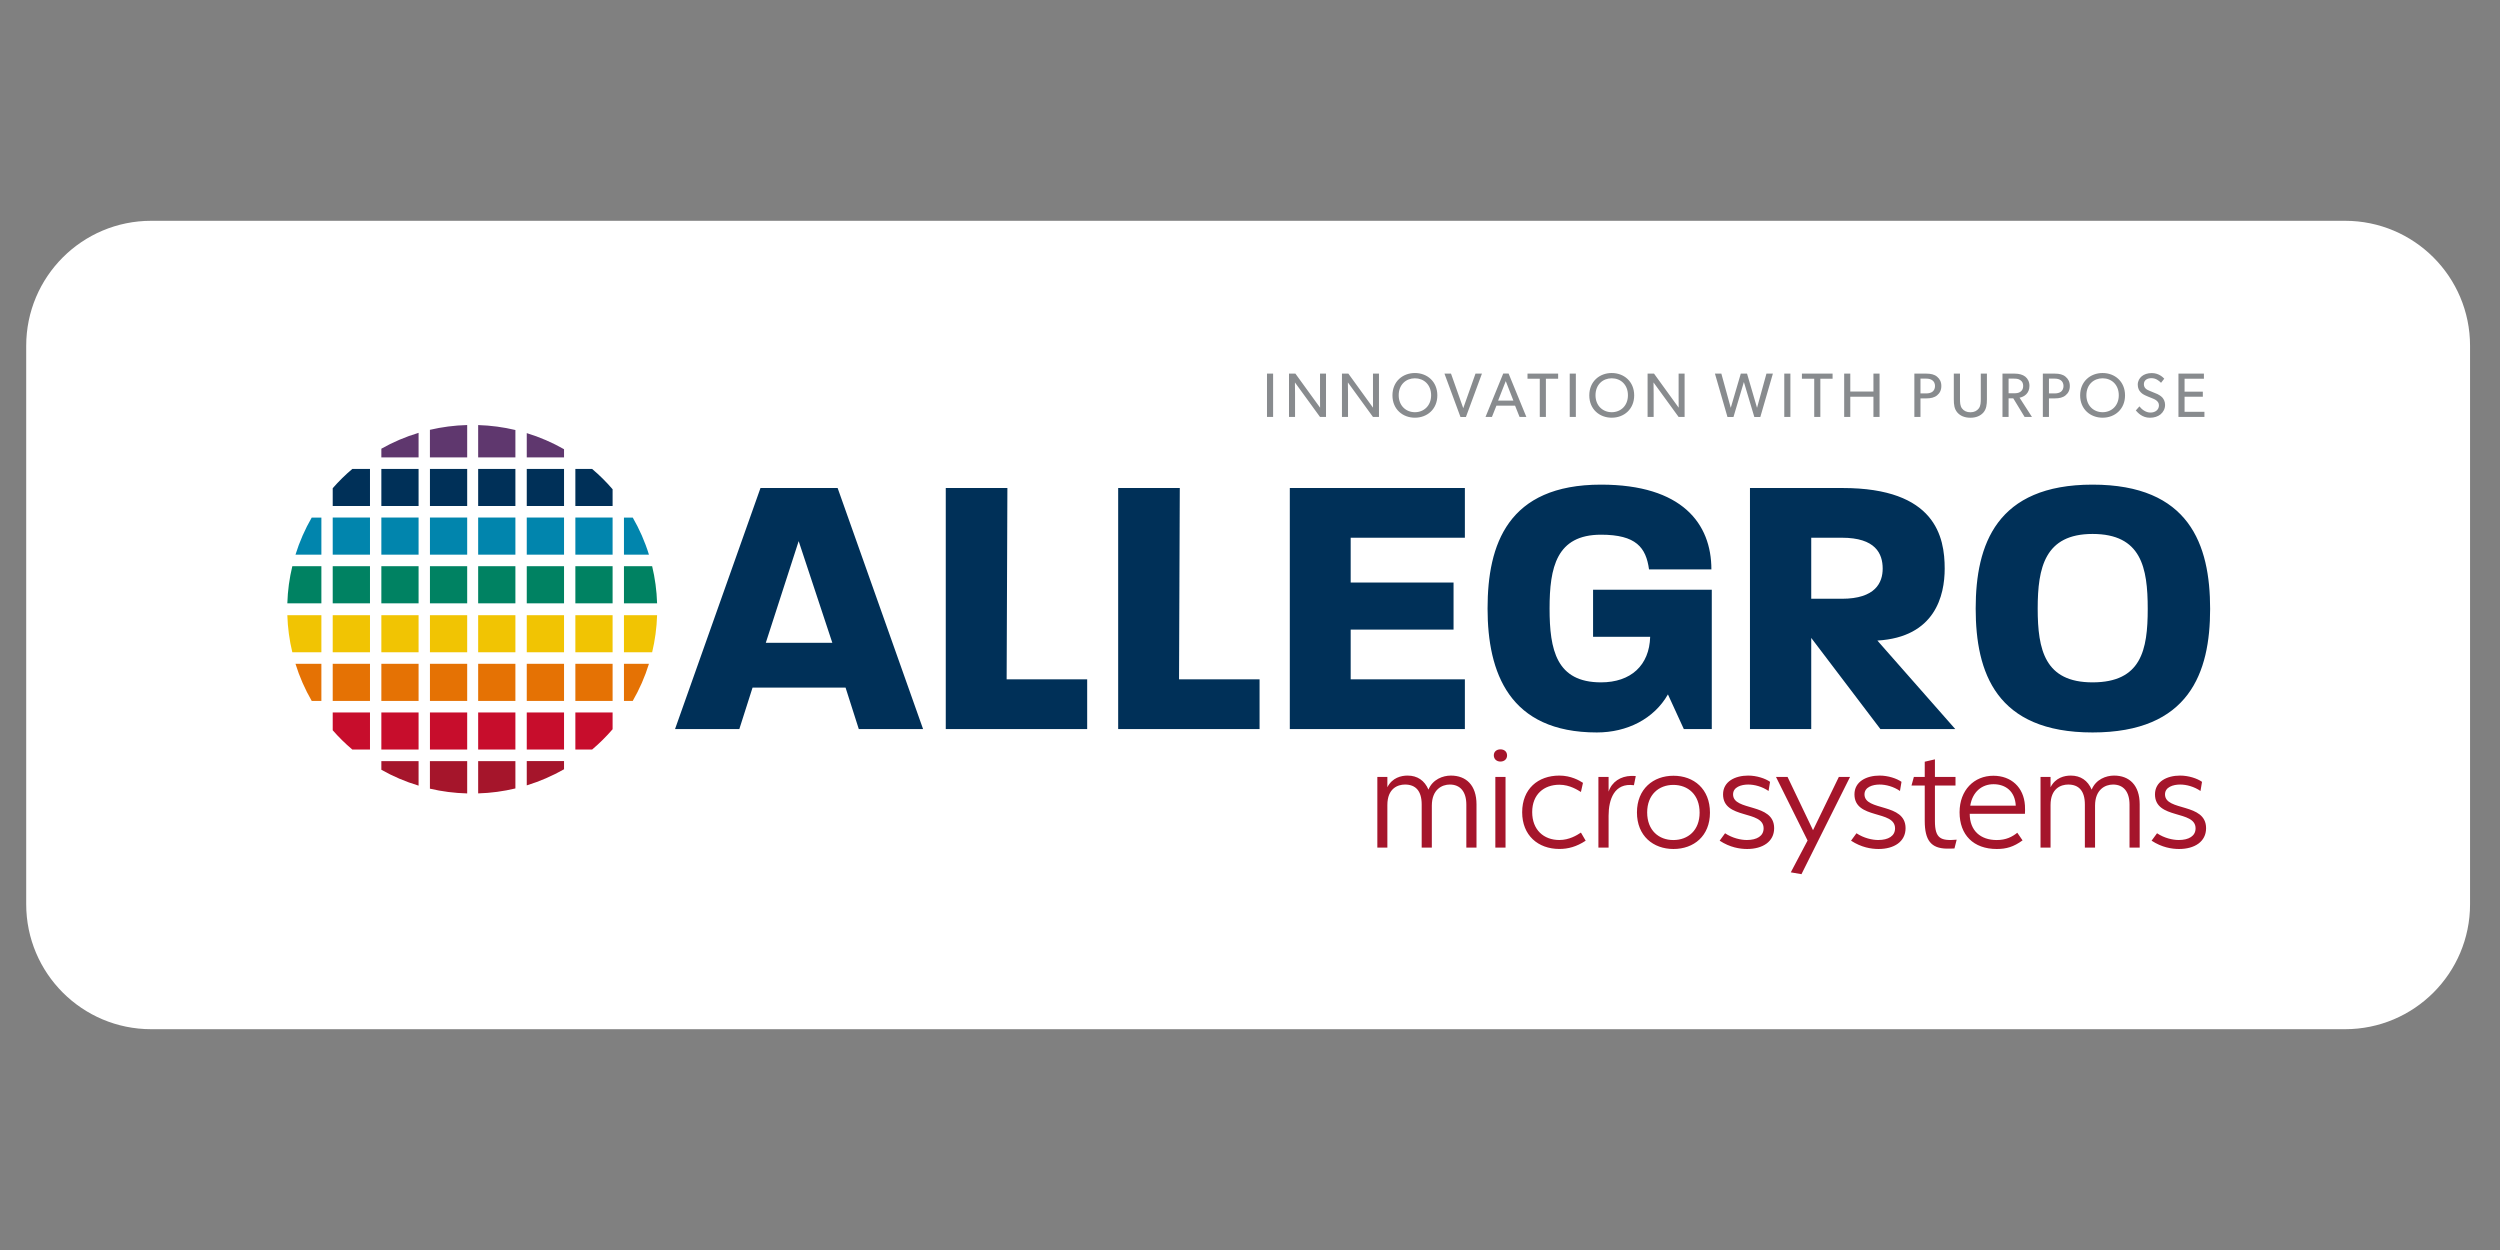 <svg version="1.0" preserveAspectRatio="xMidYMid meet" height="200" viewBox="0 0 300 150" zoomAndPan="magnify" width="400" xmlns:xlink="http://www.w3.org/1999/xlink" xmlns="http://www.w3.org/2000/svg"><rect x="0" y="0" width="300" height="150" fill="#808080" stroke="none"/><defs><clipPath id="3ac480493a"><path clip-rule="nonzero" d="M 3.145 26.496 L 296.434 26.496 L 296.434 123.504 L 3.145 123.504 Z M 3.145 26.496"></path></clipPath><clipPath id="2862478dbb"><path clip-rule="nonzero" d="M 18.145 26.496 L 281.406 26.496 C 289.691 26.496 296.406 33.211 296.406 41.496 L 296.406 108.504 C 296.406 116.789 289.691 123.504 281.406 123.504 L 18.145 123.504 C 9.859 123.504 3.145 116.789 3.145 108.504 L 3.145 41.496 C 3.145 33.211 9.859 26.496 18.145 26.496 Z M 18.145 26.496"></path></clipPath></defs><g clip-path="url(#3ac480493a)"><g clip-path="url(#2862478dbb)"><path fill-rule="nonzero" fill-opacity="1" d="M 3.145 26.496 L 296.434 26.496 L 296.434 123.504 L 3.145 123.504 Z M 3.145 26.496" fill="#ffffff"></path></g></g><path fill-rule="nonzero" fill-opacity="1" d="M 251.102 64.074 C 245.387 64.074 244.523 68.098 244.523 73.023 C 244.523 77.996 245.387 81.883 251.102 81.883 C 256.957 81.883 257.727 77.996 257.727 73.07 C 257.727 68.098 256.957 64.074 251.102 64.074 M 251.102 87.895 C 239.531 87.895 237.082 80.707 237.082 73.023 C 237.082 65.34 239.578 58.156 251.102 58.156 C 262.719 58.156 265.215 65.34 265.215 73.07 C 265.215 80.707 262.719 87.895 251.102 87.895 M 221.023 64.527 L 217.348 64.527 L 217.348 71.852 L 221.023 71.852 C 225.059 71.852 225.922 69.906 225.922 68.234 C 225.922 66.426 225.059 64.527 221.023 64.527 M 225.648 87.488 L 217.348 76.551 L 217.348 87.488 L 209.996 87.488 L 209.996 58.562 L 221.113 58.562 C 232.273 58.562 233.363 64.438 233.363 68.234 C 233.363 71.445 232.23 76.461 225.285 76.867 L 234.633 87.488 Z M 202.059 87.488 L 200.152 83.328 C 198.473 86.27 195.25 87.895 191.621 87.895 C 181.094 87.895 178.508 80.707 178.508 73.023 C 178.508 65.34 180.914 58.156 192.121 58.156 C 201.875 58.156 205.367 62.855 205.367 68.324 L 197.883 68.324 C 197.52 65.703 196.34 64.164 192.121 64.164 C 186.766 64.164 185.949 68.098 185.949 73.023 C 185.949 77.996 186.766 81.883 192.121 81.883 C 195.703 81.883 197.926 79.848 198.02 76.414 L 191.168 76.414 L 191.168 70.766 L 205.414 70.766 L 205.414 87.488 Z M 154.777 87.488 L 154.777 58.562 L 175.785 58.562 L 175.785 64.527 L 162.082 64.527 L 162.082 69.906 L 174.426 69.906 L 174.426 75.555 L 162.082 75.555 L 162.082 81.523 L 175.785 81.523 L 175.785 87.488 Z M 134.18 87.488 L 134.18 58.562 L 141.574 58.562 L 141.484 81.523 L 151.148 81.523 L 151.148 87.488 Z M 113.492 87.488 L 113.492 58.562 L 120.887 58.562 L 120.797 81.523 L 130.461 81.523 L 130.461 87.488 Z M 95.84 64.934 L 91.895 77.137 L 99.879 77.137 Z M 103.055 87.488 L 101.469 82.516 L 90.305 82.516 L 88.719 87.488 L 81.004 87.488 L 91.258 58.562 L 100.516 58.562 L 110.77 87.488 Z M 103.055 87.488" fill="#003058"></path><path fill-rule="nonzero" fill-opacity="1" d="M 63.211 91.328 L 63.211 94.246 C 64.781 93.762 66.281 93.109 67.684 92.312 L 67.684 91.328 Z M 45.762 91.332 L 45.762 92.371 C 47.16 93.164 48.656 93.805 50.23 94.277 L 50.23 91.332 Z M 51.59 91.332 L 51.59 94.641 C 53.031 94.977 54.527 95.172 56.062 95.211 L 56.062 91.332 Z M 57.379 91.332 L 57.379 95.207 C 58.914 95.164 60.41 94.957 61.848 94.613 L 61.848 91.332 Z M 57.379 91.332" fill="#a5152b"></path><path fill-rule="nonzero" fill-opacity="1" d="M 45.762 85.492 L 45.762 89.945 L 50.23 89.945 L 50.23 85.492 Z M 51.594 85.492 L 51.594 89.945 L 56.062 89.945 L 56.062 85.492 Z M 57.379 85.492 L 57.379 89.945 L 61.848 89.945 L 61.848 85.492 Z M 63.211 85.492 L 63.211 89.945 L 67.684 89.945 L 67.684 85.492 Z M 69.043 85.492 L 69.043 89.945 L 71.055 89.945 C 71.938 89.199 72.762 88.383 73.512 87.508 L 73.512 85.492 Z M 39.926 85.492 L 39.926 87.633 C 40.652 88.461 41.438 89.238 42.277 89.945 L 44.398 89.945 L 44.398 85.492 Z M 39.926 85.492" fill="#c70d2c"></path><path fill-rule="nonzero" fill-opacity="1" d="M 35.457 79.656 C 35.941 81.223 36.602 82.715 37.406 84.109 L 38.566 84.109 L 38.566 79.656 Z M 39.926 79.656 L 39.926 84.109 L 44.398 84.109 L 44.398 79.656 Z M 45.762 79.656 L 45.762 84.109 L 50.23 84.109 L 50.23 79.656 Z M 51.594 79.656 L 51.594 84.109 L 56.062 84.109 L 56.062 79.656 Z M 57.379 79.656 L 57.379 84.109 L 61.848 84.109 L 61.848 79.656 Z M 63.211 79.656 L 63.211 84.109 L 67.684 84.109 L 67.684 79.656 Z M 69.043 79.656 L 69.043 84.109 L 73.512 84.109 L 73.512 79.656 Z M 74.875 79.656 L 74.875 84.109 L 75.93 84.109 C 76.734 82.711 77.391 81.223 77.875 79.656 Z M 74.875 79.656" fill="#e57204"></path><path fill-rule="nonzero" fill-opacity="1" d="M 34.48 73.82 C 34.527 75.348 34.73 76.836 35.078 78.273 L 38.566 78.273 L 38.566 73.82 Z M 39.926 73.82 L 39.926 78.273 L 44.398 78.273 L 44.398 73.82 Z M 45.762 73.82 L 45.762 78.273 L 50.23 78.273 L 50.23 73.82 Z M 51.594 73.82 L 51.594 78.273 L 56.062 78.273 L 56.062 73.82 Z M 57.379 73.82 L 57.379 78.273 L 61.848 78.273 L 61.848 73.82 Z M 63.211 73.82 L 63.211 78.273 L 67.684 78.273 L 67.684 73.82 Z M 69.043 73.82 L 69.043 78.273 L 73.512 78.273 L 73.512 73.82 Z M 74.875 73.82 L 74.875 78.273 L 78.258 78.273 C 78.602 76.836 78.805 75.348 78.852 73.82 Z M 74.875 73.82" fill="#f1c403"></path><path fill-rule="nonzero" fill-opacity="1" d="M 35.078 67.945 C 34.73 69.379 34.527 70.867 34.48 72.398 L 38.566 72.398 L 38.566 67.945 Z M 39.926 67.945 L 39.926 72.398 L 44.398 72.398 L 44.398 67.945 Z M 45.762 67.945 L 45.762 72.398 L 50.23 72.398 L 50.23 67.945 Z M 51.594 67.945 L 51.594 72.398 L 56.062 72.398 L 56.062 67.945 Z M 57.379 67.945 L 57.379 72.398 L 61.848 72.398 L 61.848 67.945 Z M 63.211 67.945 L 63.211 72.398 L 67.684 72.398 L 67.684 67.945 Z M 69.043 67.945 L 69.043 72.398 L 73.512 72.398 L 73.512 67.945 Z M 74.875 67.945 L 74.875 72.398 L 78.852 72.398 C 78.805 70.867 78.602 69.379 78.258 67.945 Z M 74.875 67.945" fill="#008262"></path><path fill-rule="nonzero" fill-opacity="1" d="M 39.926 62.105 L 39.926 66.562 L 44.398 66.562 L 44.398 62.105 Z M 45.762 62.105 L 45.762 66.562 L 50.23 66.562 L 50.23 62.105 Z M 51.594 62.105 L 51.594 66.562 L 56.062 66.562 L 56.062 62.105 Z M 57.379 62.105 L 57.379 66.562 L 61.848 66.562 L 61.848 62.105 Z M 63.211 62.105 L 63.211 66.562 L 67.684 66.562 L 67.684 62.105 Z M 69.043 62.105 L 69.043 66.562 L 73.512 66.562 L 73.512 62.105 Z M 37.406 62.109 C 36.602 63.504 35.945 64.992 35.457 66.562 L 38.566 66.562 L 38.566 62.109 Z M 74.875 62.109 L 74.875 66.562 L 77.875 66.562 C 77.391 64.992 76.734 63.504 75.93 62.109 Z M 74.875 62.109" fill="#0185ad"></path><path fill-rule="nonzero" fill-opacity="1" d="M 42.281 56.27 C 41.438 56.98 40.652 57.754 39.926 58.586 L 39.926 60.723 L 44.398 60.723 L 44.398 56.27 Z M 69.043 56.27 L 69.043 60.723 L 73.512 60.723 L 73.512 58.711 C 72.758 57.832 71.938 57.016 71.051 56.27 Z M 45.762 56.27 L 45.762 60.723 L 50.23 60.723 L 50.23 56.27 Z M 51.594 56.27 L 51.594 60.723 L 56.062 60.723 L 56.062 56.27 Z M 57.379 56.27 L 57.379 60.723 L 61.848 60.723 L 61.848 56.27 Z M 63.211 56.27 L 63.211 60.723 L 67.684 60.723 L 67.684 56.27 Z M 63.211 56.27" fill="#003058"></path><path fill-rule="nonzero" fill-opacity="1" d="M 56.062 51.004 C 54.527 51.043 53.031 51.242 51.59 51.578 L 51.59 54.887 L 56.062 54.887 Z M 57.379 51.008 L 57.379 54.887 L 61.848 54.887 L 61.848 51.602 C 60.41 51.258 58.914 51.055 57.379 51.008 Z M 50.23 51.941 C 48.656 52.41 47.16 53.055 45.762 53.844 L 45.762 54.887 L 50.23 54.887 Z M 63.211 51.973 L 63.211 54.887 L 67.684 54.887 L 67.684 53.906 C 66.281 53.105 64.781 52.453 63.211 51.973 Z M 63.211 51.973" fill="#5f376e"></path><path fill-rule="nonzero" fill-opacity="1" d="M 180.055 89.922 C 179.605 89.922 179.258 90.188 179.258 90.633 C 179.258 91.102 179.605 91.387 180.055 91.387 C 180.504 91.387 180.848 91.102 180.848 90.656 C 180.848 90.188 180.504 89.922 180.055 89.922 Z M 232.191 91.121 L 230.969 91.406 L 230.969 93.23 L 229.664 93.23 L 229.379 94.266 L 230.969 94.266 L 230.969 98.508 C 230.969 100.863 231.746 101.797 233.598 101.836 C 233.883 101.836 234.211 101.836 234.535 101.816 L 234.801 100.762 C 232.906 100.926 232.191 100.641 232.191 98.531 L 232.191 94.266 L 234.66 94.266 L 234.66 93.23 L 232.191 93.23 Z M 168.91 93.07 C 168.156 93.07 167.074 93.312 166.484 94.469 L 166.484 93.23 L 165.281 93.23 L 165.281 101.715 L 166.484 101.715 L 166.484 96.602 C 166.484 94.613 167.727 94.145 168.602 94.145 C 169.867 94.145 170.602 94.895 170.602 96.539 L 170.602 101.715 L 171.82 101.715 L 171.82 96.68 C 171.82 94.734 173.043 94.145 173.98 94.145 C 175.223 94.145 175.961 94.996 175.961 96.559 L 175.961 101.715 L 177.18 101.715 L 177.18 96.52 C 177.18 94.227 175.938 93.07 174.105 93.07 C 173.148 93.07 171.926 93.516 171.414 94.754 C 170.945 93.66 170.09 93.07 168.91 93.07 Z M 209.781 93.07 C 208.211 93.07 206.766 93.781 206.766 95.324 C 206.766 98.367 211.633 97.168 211.633 99.402 C 211.633 100.316 210.84 100.801 209.617 100.801 C 208.906 100.801 207.887 100.578 207.008 99.992 C 206.969 100.031 206.582 100.578 206.359 100.883 C 207.602 101.695 208.781 101.879 209.66 101.879 C 211.512 101.879 212.898 101.004 212.898 99.383 C 212.898 96.297 207.969 97.391 207.969 95.324 C 207.969 94.449 208.945 94.145 209.781 94.145 C 210.535 94.145 211.473 94.391 212.227 94.918 C 212.285 94.551 212.348 94.188 212.406 93.82 C 211.836 93.414 210.801 93.07 209.781 93.07 Z M 225.551 93.07 C 223.98 93.07 222.535 93.781 222.535 95.324 C 222.535 98.367 227.406 97.168 227.406 99.402 C 227.406 100.316 226.609 100.801 225.387 100.801 C 224.676 100.801 223.656 100.578 222.777 99.992 C 222.738 100.031 222.352 100.578 222.125 100.883 C 223.371 101.695 224.551 101.879 225.43 101.879 C 227.281 101.879 228.668 101.004 228.668 99.383 C 228.668 96.297 223.738 97.391 223.738 95.324 C 223.738 94.449 224.715 94.145 225.551 94.145 C 226.305 94.145 227.242 94.391 227.996 94.918 C 228.055 94.551 228.117 94.188 228.18 93.82 C 227.609 93.414 226.57 93.07 225.551 93.07 Z M 248.492 93.07 C 247.738 93.07 246.66 93.312 246.066 94.469 L 246.066 93.23 L 244.863 93.23 L 244.863 101.715 L 246.066 101.715 L 246.066 96.602 C 246.066 94.613 247.312 94.145 248.188 94.145 C 249.449 94.145 250.184 94.895 250.184 96.539 L 250.184 101.715 L 251.406 101.715 L 251.406 96.68 C 251.406 94.734 252.629 94.145 253.566 94.145 C 254.809 94.145 255.543 94.996 255.543 96.559 L 255.543 101.715 L 256.762 101.715 L 256.762 96.52 C 256.762 94.227 255.52 93.07 253.688 93.07 C 252.73 93.07 251.508 93.516 251 94.754 C 250.531 93.66 249.676 93.07 248.492 93.07 Z M 261.613 93.07 C 260.043 93.07 258.598 93.781 258.598 95.324 C 258.598 98.367 263.469 97.168 263.469 99.402 C 263.469 100.316 262.672 100.801 261.449 100.801 C 260.738 100.801 259.719 100.578 258.844 99.992 C 258.801 100.031 258.414 100.578 258.191 100.883 C 259.434 101.695 260.613 101.879 261.492 101.879 C 263.344 101.879 264.73 101.004 264.73 99.383 C 264.73 96.297 259.801 97.391 259.801 95.324 C 259.801 94.449 260.777 94.145 261.613 94.145 C 262.367 94.145 263.305 94.391 264.059 94.918 C 264.117 94.551 264.18 94.188 264.242 93.82 C 263.672 93.414 262.633 93.07 261.613 93.07 Z M 187.125 93.07 C 184.555 93.07 182.66 94.672 182.66 97.473 C 182.66 100.234 184.555 101.875 187.125 101.875 C 188.164 101.875 189.18 101.613 190.281 100.883 L 189.711 99.91 C 189.223 100.234 188.305 100.801 187.125 100.801 C 185.25 100.801 183.863 99.586 183.863 97.453 C 183.863 95.324 185.27 94.168 187.125 94.168 C 188.406 94.168 189.363 94.836 189.711 95.039 L 189.957 93.941 C 189.527 93.656 188.508 93.07 187.125 93.07 Z M 200.816 93.09 C 198.391 93.09 196.434 94.672 196.434 97.492 C 196.434 100.316 198.391 101.879 200.816 101.879 C 203.262 101.879 205.195 100.316 205.195 97.516 C 205.195 94.672 203.262 93.09 200.816 93.09 Z M 239.199 93.09 C 236.898 93.09 235.148 94.812 235.148 97.473 C 235.148 100.191 236.816 101.879 239.609 101.879 C 240.75 101.879 241.625 101.633 242.707 100.844 L 242.074 99.93 C 241.465 100.418 240.73 100.805 239.609 100.805 C 237.672 100.805 236.367 99.688 236.367 97.656 L 242.992 97.656 C 243.012 97.496 243.012 97.027 242.992 96.641 C 242.848 94.488 241.359 93.09 239.199 93.09 Z M 195.738 93.109 C 194.473 93.145 193.426 93.809 193.031 94.996 L 193.031 93.23 L 191.809 93.23 L 191.809 101.715 L 193.031 101.715 L 193.031 97.898 C 193.031 95.949 193.703 93.902 196.07 94.227 L 196.293 93.129 C 196.102 93.109 195.918 93.102 195.738 93.109 Z M 179.441 93.23 L 179.441 101.715 L 180.664 101.715 L 180.664 93.23 Z M 213.121 93.234 L 216.91 100.863 L 214.895 104.68 L 216.176 104.902 L 222.004 93.234 L 220.66 93.234 L 217.562 99.625 L 214.508 93.234 Z M 239.223 94.105 C 240.668 94.105 241.809 94.957 241.891 96.68 L 236.43 96.68 C 236.695 95.016 237.836 94.105 239.223 94.105 Z M 200.797 94.188 C 202.566 94.188 203.953 95.363 203.953 97.516 C 203.953 99.645 202.566 100.805 200.797 100.805 C 199.062 100.805 197.66 99.645 197.66 97.492 C 197.66 95.363 199.062 94.188 200.797 94.188 Z M 200.797 94.188" fill="#a5152b"></path><path fill-rule="nonzero" fill-opacity="1" d="M 169.789 44.762 C 168.32 44.762 167.094 45.777 167.094 47.445 C 167.094 49.109 168.32 50.125 169.789 50.125 C 171.254 50.125 172.48 49.109 172.48 47.445 C 172.48 45.777 171.254 44.762 169.789 44.762 Z M 193.406 44.762 C 191.941 44.762 190.715 45.777 190.715 47.445 C 190.715 49.109 191.941 50.125 193.406 50.125 C 194.875 50.125 196.102 49.109 196.102 47.445 C 196.102 45.777 194.875 44.762 193.406 44.762 Z M 252.312 44.762 C 250.844 44.762 249.617 45.777 249.617 47.445 C 249.617 49.109 250.844 50.125 252.312 50.125 C 253.777 50.125 255.004 49.109 255.004 47.445 C 255.004 45.777 253.777 44.762 252.312 44.762 Z M 258.215 44.77 C 257.707 44.77 257.297 44.914 257.008 45.152 C 256.73 45.387 256.531 45.734 256.531 46.156 C 256.531 46.578 256.684 46.863 256.875 47.059 C 257.062 47.262 257.281 47.375 257.398 47.43 C 257.594 47.527 257.957 47.672 258.227 47.777 C 258.492 47.883 259.074 48.094 259.074 48.637 C 259.074 49.188 258.621 49.508 258.055 49.508 C 257.488 49.508 256.996 49.117 256.73 48.766 L 256.297 49.254 C 256.547 49.539 257.07 50.129 257.988 50.129 C 258.508 50.129 258.941 49.984 259.266 49.723 C 259.605 49.441 259.809 49.043 259.809 48.59 C 259.809 48.199 259.66 47.918 259.492 47.715 C 259.316 47.512 259 47.34 258.902 47.293 L 257.941 46.895 C 257.621 46.766 257.266 46.586 257.266 46.102 C 257.266 45.621 257.66 45.379 258.176 45.379 C 258.691 45.379 259.066 45.668 259.324 45.938 L 259.711 45.441 C 259.566 45.289 259.07 44.77 258.215 44.77 Z M 180.387 44.824 L 178.262 50.035 L 179.031 50.035 L 179.57 48.68 L 181.809 48.68 L 182.348 50.035 L 183.164 50.035 L 181.031 44.824 Z M 152.039 44.836 L 152.039 50.035 L 152.773 50.035 L 152.773 44.836 Z M 154.68 44.836 L 154.68 50.035 L 155.406 50.035 L 155.406 47.27 C 155.406 46.594 155.391 45.891 155.391 45.891 L 158.402 50.035 L 159.121 50.035 L 159.121 44.836 L 158.402 44.836 L 158.402 47.598 C 158.402 48.281 158.41 48.922 158.41 48.922 L 155.449 44.836 Z M 161.035 44.836 L 161.035 50.035 L 161.762 50.035 L 161.762 47.27 C 161.762 46.594 161.746 45.891 161.746 45.891 L 164.758 50.035 L 165.477 50.035 L 165.477 44.836 L 164.758 44.836 L 164.758 47.598 C 164.758 48.281 164.762 48.922 164.762 48.922 L 161.805 44.836 Z M 183.301 44.836 L 183.301 45.445 L 184.773 45.445 L 184.773 50.035 L 185.508 50.035 L 185.508 45.445 L 186.977 45.445 L 186.977 44.836 Z M 188.367 44.836 L 188.367 50.035 L 189.102 50.035 L 189.102 44.836 Z M 197.711 44.836 L 197.711 50.035 L 198.438 50.035 L 198.438 47.27 C 198.438 46.594 198.422 45.891 198.422 45.891 L 201.434 50.035 L 202.152 50.035 L 202.152 44.836 L 201.434 44.836 L 201.434 47.598 C 201.434 48.281 201.441 48.922 201.441 48.922 L 198.484 44.836 Z M 214.113 44.836 L 214.113 50.035 L 214.848 50.035 L 214.848 44.836 Z M 216.23 44.836 L 216.23 45.445 L 217.707 45.445 L 217.707 50.035 L 218.441 50.035 L 218.441 45.445 L 219.91 45.445 L 219.91 44.836 Z M 221.301 44.836 L 221.301 50.035 L 222.035 50.035 L 222.035 47.609 L 224.812 47.609 L 224.812 50.035 L 225.547 50.035 L 225.547 44.836 L 224.812 44.836 L 224.812 46.984 L 222.035 46.984 L 222.035 44.836 Z M 261.414 44.836 L 261.414 50.035 L 264.531 50.035 L 264.531 49.418 L 262.148 49.418 L 262.148 47.609 L 264.34 47.609 L 264.34 47 L 262.148 47 L 262.148 45.445 L 264.469 45.445 L 264.469 44.836 Z M 173.336 44.836 L 175.258 50.043 L 175.91 50.043 L 177.832 44.836 L 177.059 44.836 L 175.59 48.984 L 174.121 44.836 Z M 205.793 44.836 L 207.297 50.043 L 208.016 50.043 L 209.266 45.84 L 210.52 50.043 L 211.238 50.043 L 212.746 44.836 L 211.973 44.836 L 210.844 48.938 L 209.645 44.836 L 208.895 44.836 L 207.691 48.938 L 206.562 44.836 Z M 229.723 44.836 L 229.723 50.035 L 230.457 50.035 L 230.457 47.805 L 231.188 47.805 C 231.695 47.805 232.133 47.707 232.453 47.438 C 232.777 47.168 232.961 46.82 232.961 46.32 C 232.961 45.824 232.777 45.484 232.453 45.207 C 232.133 44.934 231.695 44.836 231.188 44.836 Z M 234.457 44.836 L 234.457 47.91 C 234.457 48.559 234.516 49.074 234.879 49.496 C 235.23 49.902 235.754 50.129 236.449 50.129 C 237.137 50.129 237.656 49.902 238.012 49.496 C 238.367 49.074 238.43 48.559 238.43 47.91 L 238.43 44.836 L 237.695 44.836 L 237.695 47.844 C 237.695 48.273 237.688 48.703 237.453 49.012 C 237.234 49.301 236.902 49.473 236.449 49.473 C 235.996 49.473 235.652 49.301 235.441 49.012 C 235.207 48.703 235.199 48.281 235.199 47.844 L 235.199 44.836 Z M 240.297 44.836 L 240.297 50.035 L 241.031 50.035 L 241.031 47.801 L 241.594 47.801 L 242.953 50.035 L 243.836 50.035 L 242.348 47.723 C 242.902 47.617 243.535 47.211 243.535 46.301 C 243.535 45.824 243.34 45.445 243.031 45.195 C 242.719 44.957 242.293 44.836 241.773 44.836 Z M 245.141 44.836 L 245.141 50.035 L 245.875 50.035 L 245.875 47.805 L 246.605 47.805 C 247.113 47.805 247.555 47.707 247.871 47.438 C 248.195 47.168 248.379 46.82 248.379 46.32 C 248.379 45.824 248.195 45.484 247.871 45.207 C 247.555 44.934 247.113 44.836 246.605 44.836 Z M 169.789 45.395 C 170.855 45.395 171.734 46.156 171.734 47.43 C 171.734 48.695 170.855 49.465 169.789 49.465 C 168.727 49.465 167.844 48.695 167.844 47.43 C 167.844 46.156 168.723 45.395 169.789 45.395 Z M 193.406 45.395 C 194.477 45.395 195.352 46.156 195.352 47.43 C 195.352 48.695 194.477 49.465 193.406 49.465 C 192.348 49.465 191.461 48.695 191.461 47.43 C 191.461 46.156 192.34 45.395 193.406 45.395 Z M 252.312 45.395 C 253.379 45.395 254.254 46.156 254.254 47.43 C 254.254 48.695 253.379 49.465 252.312 49.465 C 251.254 49.465 250.367 48.695 250.367 47.43 C 250.367 46.156 251.246 45.395 252.312 45.395 Z M 230.457 45.434 L 231.129 45.434 C 231.461 45.434 231.695 45.5 231.883 45.637 C 232.066 45.766 232.203 46.004 232.203 46.32 C 232.203 46.645 232.066 46.879 231.883 47.016 C 231.695 47.145 231.461 47.211 231.129 47.211 L 230.457 47.211 Z M 241.031 45.434 L 241.57 45.434 C 241.934 45.434 242.211 45.445 242.445 45.621 C 242.684 45.785 242.781 46.004 242.781 46.312 C 242.781 46.629 242.684 46.844 242.445 47.016 C 242.211 47.184 241.934 47.195 241.57 47.195 L 241.031 47.195 Z M 245.875 45.434 L 246.547 45.434 C 246.879 45.434 247.113 45.5 247.305 45.637 C 247.484 45.766 247.621 46.004 247.621 46.32 C 247.621 46.645 247.484 46.879 247.305 47.016 C 247.113 47.145 246.879 47.211 246.547 47.211 L 245.875 47.211 Z M 180.691 45.734 L 181.605 48.07 L 179.773 48.07 Z M 180.691 45.734" fill="#888b8e"></path></svg>